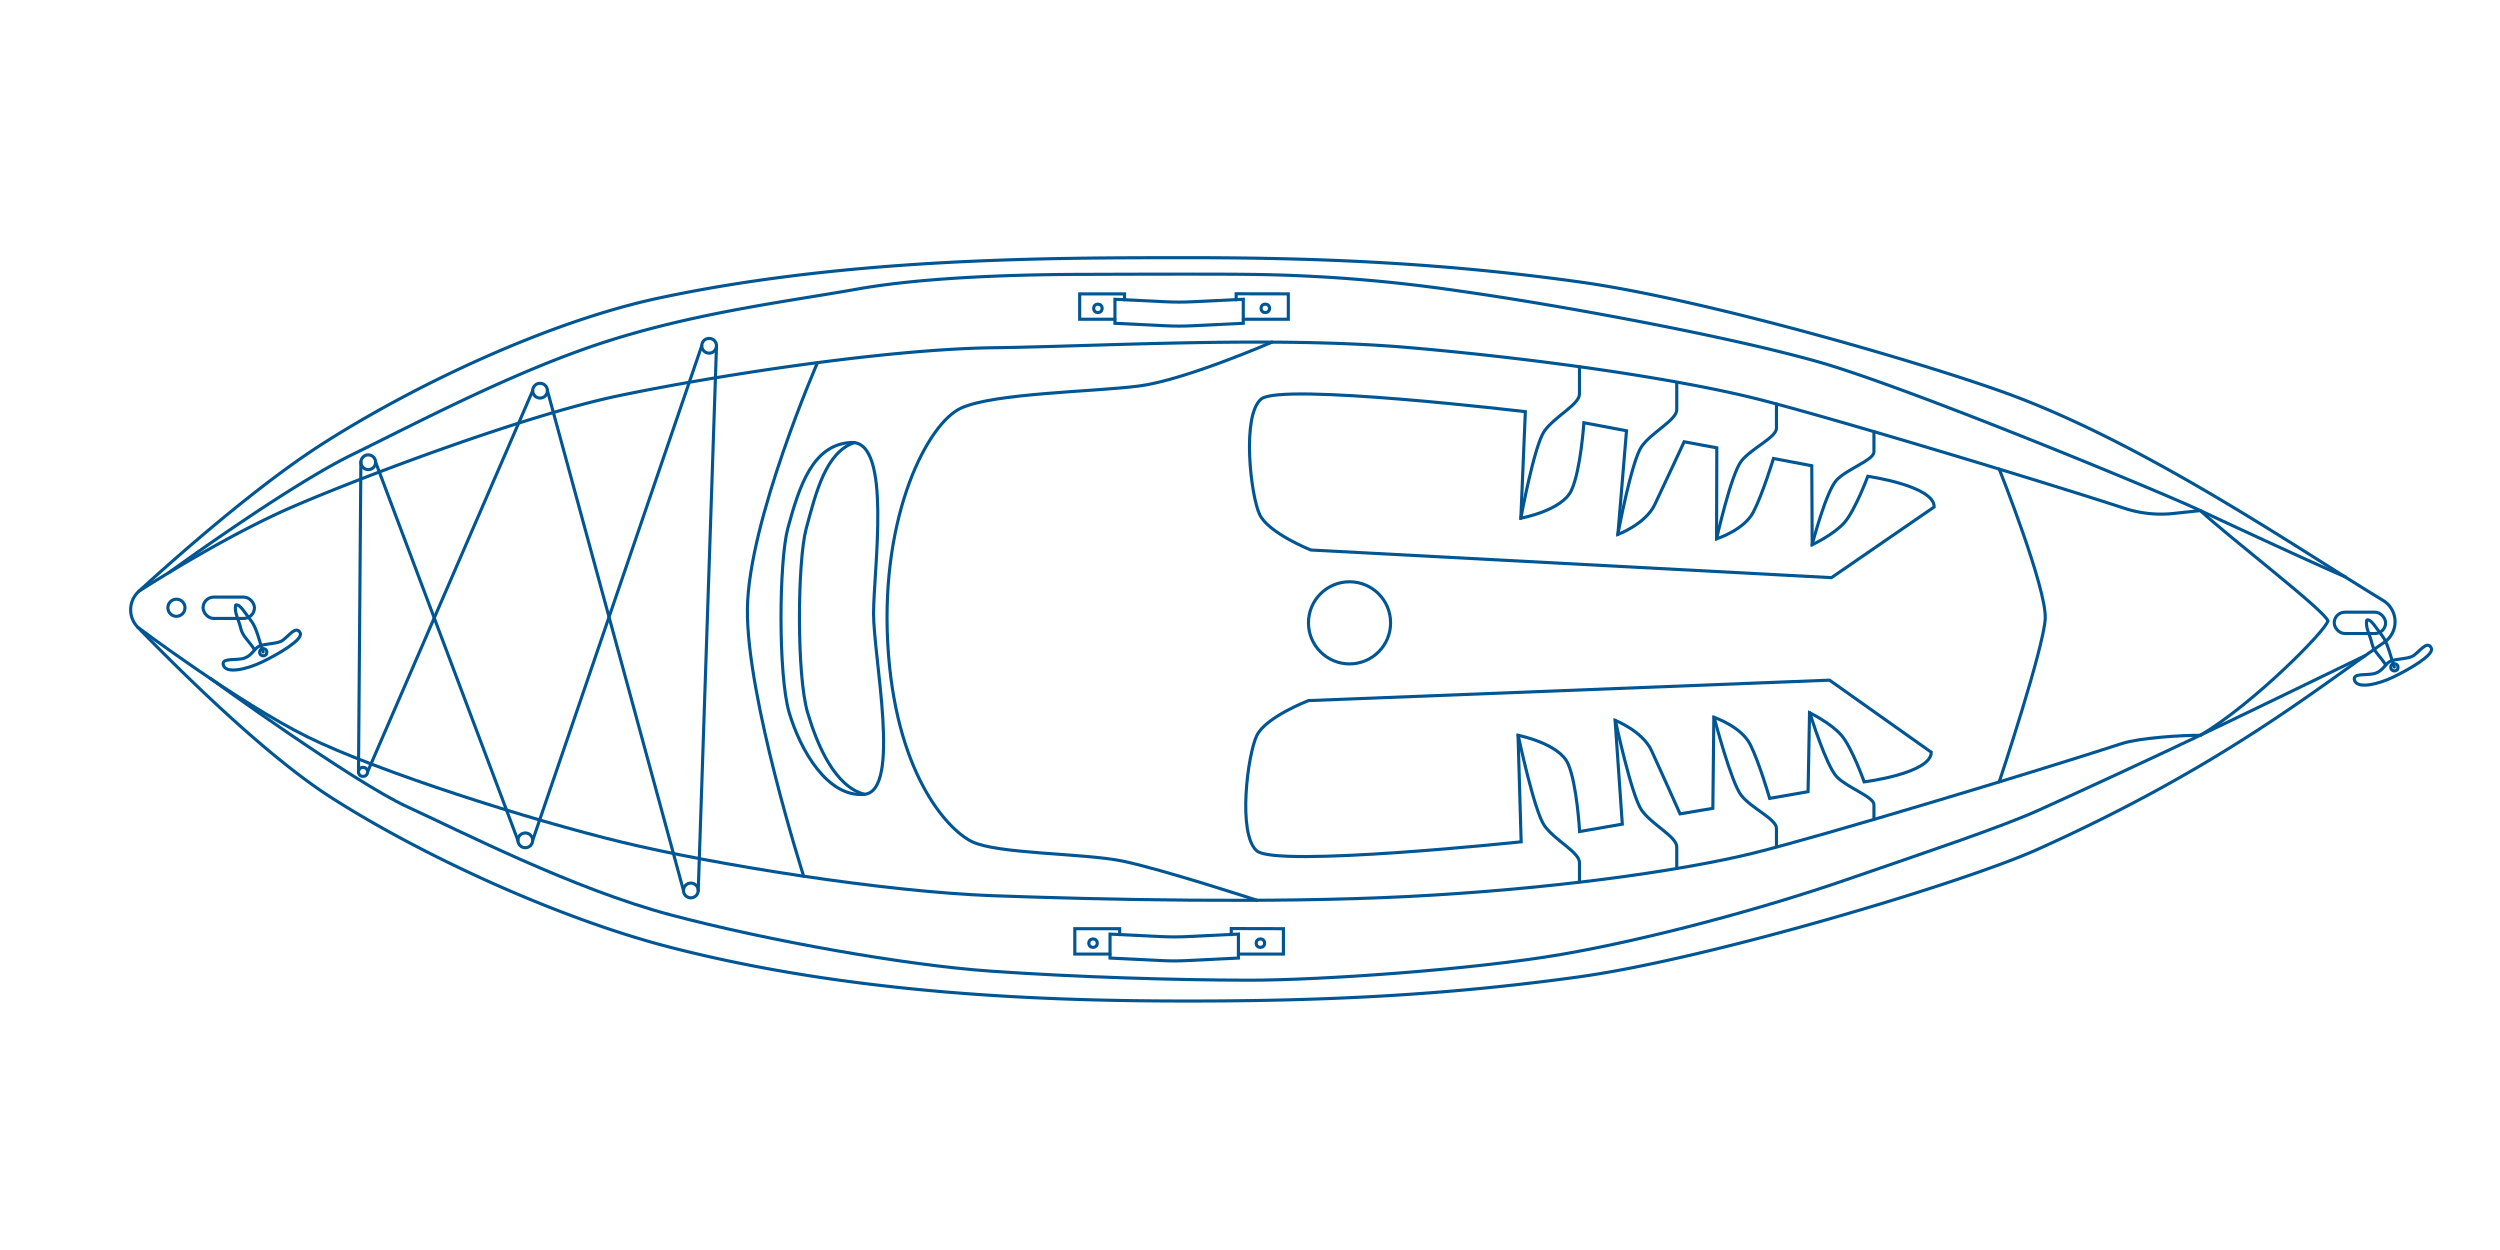 <svg id="Layer_2" data-name="Layer 2" xmlns="http://www.w3.org/2000/svg" viewBox="0 0 800 400"><defs><style>.cls-1{fill:none;stroke:#005593;stroke-linecap:round;stroke-miterlimit:10;}</style></defs><path class="cls-1" d="M397.85,103.45l-16.39.8c-2.76.13-5.53.13-8.28,0l-16.4-.8V95.77l16.4.8c2.75.13,5.52.13,8.28,0l16.39-.8Z"/><polyline class="cls-1" points="356.76 102.16 345.5 102.16 345.5 94.04 359.85 94.04 359.85 95.92"/><polyline class="cls-1" points="395.57 95.94 395.57 94.01 412.26 94.04 412.26 102.16 397.85 102.16"/><circle class="cls-1" cx="404.9" cy="98.67" r="1.35"/><circle class="cls-1" cx="351.33" cy="98.67" r="1.35"/><path class="cls-1" d="M396.29,306.58l-16.4.8a81.67,81.67,0,0,1-8.28,0l-16.4-.8v-7.67l16.4.8q4.14.19,8.28,0l16.4-.8Z"/><polyline class="cls-1" points="355.19 305.3 343.94 305.3 343.94 297.18 358.29 297.18 358.29 299.06"/><polyline class="cls-1" points="394.01 299.08 394.01 297.14 410.69 297.18 410.69 305.3 396.29 305.3"/><circle class="cls-1" cx="403.33" cy="301.81" r="1.35"/><circle class="cls-1" cx="349.77" cy="301.81" r="1.35"/><path class="cls-1" d="M44.42,189.22a8,8,0,0,0-.35,11.48C56,213,84.24,241.23,105.66,255c29,18.62,72.79,38.78,108.32,48,59.44,15.41,121.91,17.33,166.34,17.33s83.06-1.93,124.91-7.73,122.49-29.9,146.64-40.74c58.57-26.28,89-51.17,111.06-66.29a8,8,0,0,0-.37-13.45c-26.9-16.3-73.81-48.62-117.6-65.21C620.2,117.51,547.09,96,505.23,90.19s-80.48-7.73-124.91-7.73S271.51,82.46,211,95.34c-35.9,7.64-79.15,28.3-108.17,46.93C81.84,155.73,55.93,178.7,44.42,189.22Z"/><path class="cls-1" d="M704.11,163.39c8.62,8.09,40.44,32.49,40.79,35.31"/><path class="cls-1" d="M704.11,163.39l-8.62.92a37.53,37.53,0,0,1-15.68-1.66c-27.51-9-96.67-29.86-118.61-35.27-24.37-6-66.11-12.28-109.73-16.1s-98.55-.48-133.7,0S227,120.54,197.58,126.72s-81.23,25.65-103.79,35.39-49.37,27.11-49.37,27.11"/><path class="cls-1" d="M704.11,235.3c16.79-9.89,40.44-33.77,40.79-36.6"/><path class="cls-1" d="M704.11,235.3c-6-.05-19.5.81-25.22,2.67-28.1,9.16-96,29.63-117.69,35-24.37,6-66.4,11.68-110.65,13.91-43.73,2.21-97.94,1-132.74-.25-35.13-1.28-89-9.94-118.83-17.15-29.25-7.07-78.13-22.58-100.75-33.76-22-10.9-54.16-35-54.16-35"/><path class="cls-1" d="M67.25,217.06s46,33.3,63.05,41.1,53.12,26.32,84.31,34.6,75,16.08,102.33,18,60.37,2.9,83.06,2.9,71.42-3.38,99.69-8.26,64.32-14.62,91.13-23.88,49.58-16.84,61.89-22.41,35.21-16.12,51.4-23.84,52.63-25.42,52.63-25.42"/><path class="cls-1" d="M54,183.27s37.87-27.59,58.63-37.75,51.69-26.6,80.85-36.05,59.15-13.09,80.62-16.93c22.32-4,53.37-4.75,75-4.75,0,0,37.05-.15,49.4,0A498.17,498.17,0,0,1,467,93.12c31.53,4.43,86.84,14.6,115.61,22.89s108.64,41.31,121.52,47.38,39.8,18.47,46.37,21.21"/><path class="cls-1" d="M261.6,116.05s-22.06,50.6-22.43,78.73,18,85.59,18,85.59"/><path class="cls-1" d="M402.23,288.09s-30.58-10-43.09-12.56-40.11-2.21-48.21-6.25-24.65-22.39-26.86-63.63,12.88-70.32,23.55-75.1,41.95-5.15,56.67-7,42.78-14.08,42.78-14.08"/><path class="cls-1" d="M639.76,150.11S655,188.41,654.47,198s-14.71,52.18-14.71,52.18"/><path class="cls-1" d="M618,240.71l-32.56-23.06-166.72,6.54s-13.57,5.21-16.51,11.11-6.3,31.66,0,37,84.56-2.92,84.56-2.92l-1-34.09s13.12,2.57,16,9.1,3.7,21.71,3.7,21.71l13.67-2.38-2.31-33.22s8.75,3.4,11.67,9.72,9.12,20.22,9.12,20.22l10.49-1.78.32-29.14s8.74,2.92,11.66,8.75,6.2,17.21,6.2,17.21l12.29-2.14.47-25.27s6.8,3.26,10.2,7.22,7.29,14.91,7.29,14.91S618,247.52,618,240.71Z"/><path class="cls-1" d="M618.94,162.23l-32.88,22.62L419.45,176s-13.5-5.39-16.35-11.33-5.87-31.75.5-37,84.51,4.07,84.51,4.07l-1.44,34.08s13.16-2.39,16.17-8.88,4-21.67,4-21.67l13.64,2.58-2.76,33.18s8.8-3.28,11.8-9.56,9.4-20.1,9.4-20.1l10.46,1.93-.08,29.13s8.79-2.79,11.78-8.58,6.43-17.13,6.43-17.13l12.26,2.31.13,25.28s6.85-3.17,10.3-7.08,7.5-14.81,7.5-14.81S619,155.43,618.94,162.23Z"/><path class="cls-1" d="M486.67,165.85s4.23-23.13,7.5-27.85,11.26-8.55,11.26-11.91v-8.74"/><path class="cls-1" d="M517.71,171.06s4.33-23.48,7.6-28.16,11.25-8.47,11.25-11.79v-8.66"/><path class="cls-1" d="M549.29,172.46s4.65-20.71,7.92-24.89S568.47,140,568.47,137v-7.75"/><path class="cls-1" d="M579.88,174.32s4.46-17.27,7.91-20.79,11.87-6.38,11.87-8.89v-6.53"/><path class="cls-1" d="M485.82,235.3s5.08,24.12,8.35,28.84,11.26,8.55,11.26,11.9v6"/><path class="cls-1" d="M516.92,230.51s5.12,24.05,8.39,28.73,11.25,8.46,11.25,11.78v6.84"/><path class="cls-1" d="M548.52,229.53s5.42,20.85,8.69,25,11.26,7.58,11.26,10.55v5.8"/><path class="cls-1" d="M579.14,228.08s5.2,17,8.65,20.52,11.87,6.39,11.87,8.89v4.72"/><circle class="cls-1" cx="221.07" cy="284.95" r="2.36"/><circle class="cls-1" cx="226.92" cy="110.65" r="2.36"/><circle class="cls-1" cx="168.09" cy="268.91" r="2.36"/><circle class="cls-1" cx="172.82" cy="125.02" r="2.36"/><circle class="cls-1" cx="116.17" cy="247" r="1.45"/><circle class="cls-1" cx="117.84" cy="147.92" r="2.36"/><line class="cls-1" x1="115.48" y1="147.92" x2="114.72" y2="247"/><line class="cls-1" x1="117.62" y1="247" x2="170.46" y2="125.02"/><line class="cls-1" x1="175.18" y1="125.02" x2="218.71" y2="284.95"/><line class="cls-1" x1="223.44" y1="284.95" x2="229.28" y2="110.65"/><line class="cls-1" x1="224.56" y1="110.65" x2="170.46" y2="268.91"/><line class="cls-1" x1="165.73" y1="268.91" x2="120.21" y2="147.92"/><path class="cls-1" d="M272.4,141.6c13.12-.61,7.14,40.66,7.14,54.77s8.89,56.67-2.9,57.81-20.51-14.06-24.09-26.1-3.27-48.5-.45-59C255.79,155.47,260.09,142.16,272.4,141.6Z"/><path class="cls-1" d="M276.64,254.18c-9.49-2.47-15.09-15.66-18.19-26.1-3.57-12-3.28-48.5-.45-59,3.22-11.93,6.31-24.35,15.42-27.47"/><circle class="cls-1" cx="766.21" cy="213.55" r="1.15"/><path class="cls-1" d="M753.41,217.58c.73,3,7.44,1.48,12.46-.93s13.18-7.12,12.15-9.27c-1.38-2.87-4.26,1.88-6.22,2.71s-5,.73-6.73,1.43-2.35,3-4.86,3.9S752.82,215.18,753.41,217.58Z"/><path class="cls-1" d="M766.17,213.47c-1.16-3.36-2.17-7.93-3.85-10s-3.74-5.76-4.89-5"/><path class="cls-1" d="M763.39,212.69c-1.86-2.9-3.83-4.25-4.38-6.81s-2.27-5.37-1.58-7.4"/><rect class="cls-1" x="746.95" y="195.9" width="16.44" height="6.83" rx="3.42"/><circle class="cls-1" cx="84.24" cy="208.72" r="1.15"/><path class="cls-1" d="M71.45,212.75c.73,3,7.44,1.48,12.45-.93s13.18-7.12,12.16-9.27c-1.39-2.87-4.26,1.88-6.22,2.71s-5,.73-6.73,1.43-2.36,3-4.86,3.9S70.85,210.35,71.45,212.75Z"/><path class="cls-1" d="M84.2,208.64c-1.15-3.36-2.16-7.93-3.85-10s-3.73-5.76-4.89-4.95"/><path class="cls-1" d="M81.42,207.86c-1.85-2.9-3.82-4.25-4.38-6.81s-2.26-5.37-1.58-7.4"/><rect class="cls-1" x="64.98" y="191.07" width="16.44" height="6.83" rx="3.42"/><circle class="cls-1" cx="56.46" cy="194.48" r="2.74"/><circle class="cls-1" cx="431.85" cy="199.31" r="13.14"/></svg>